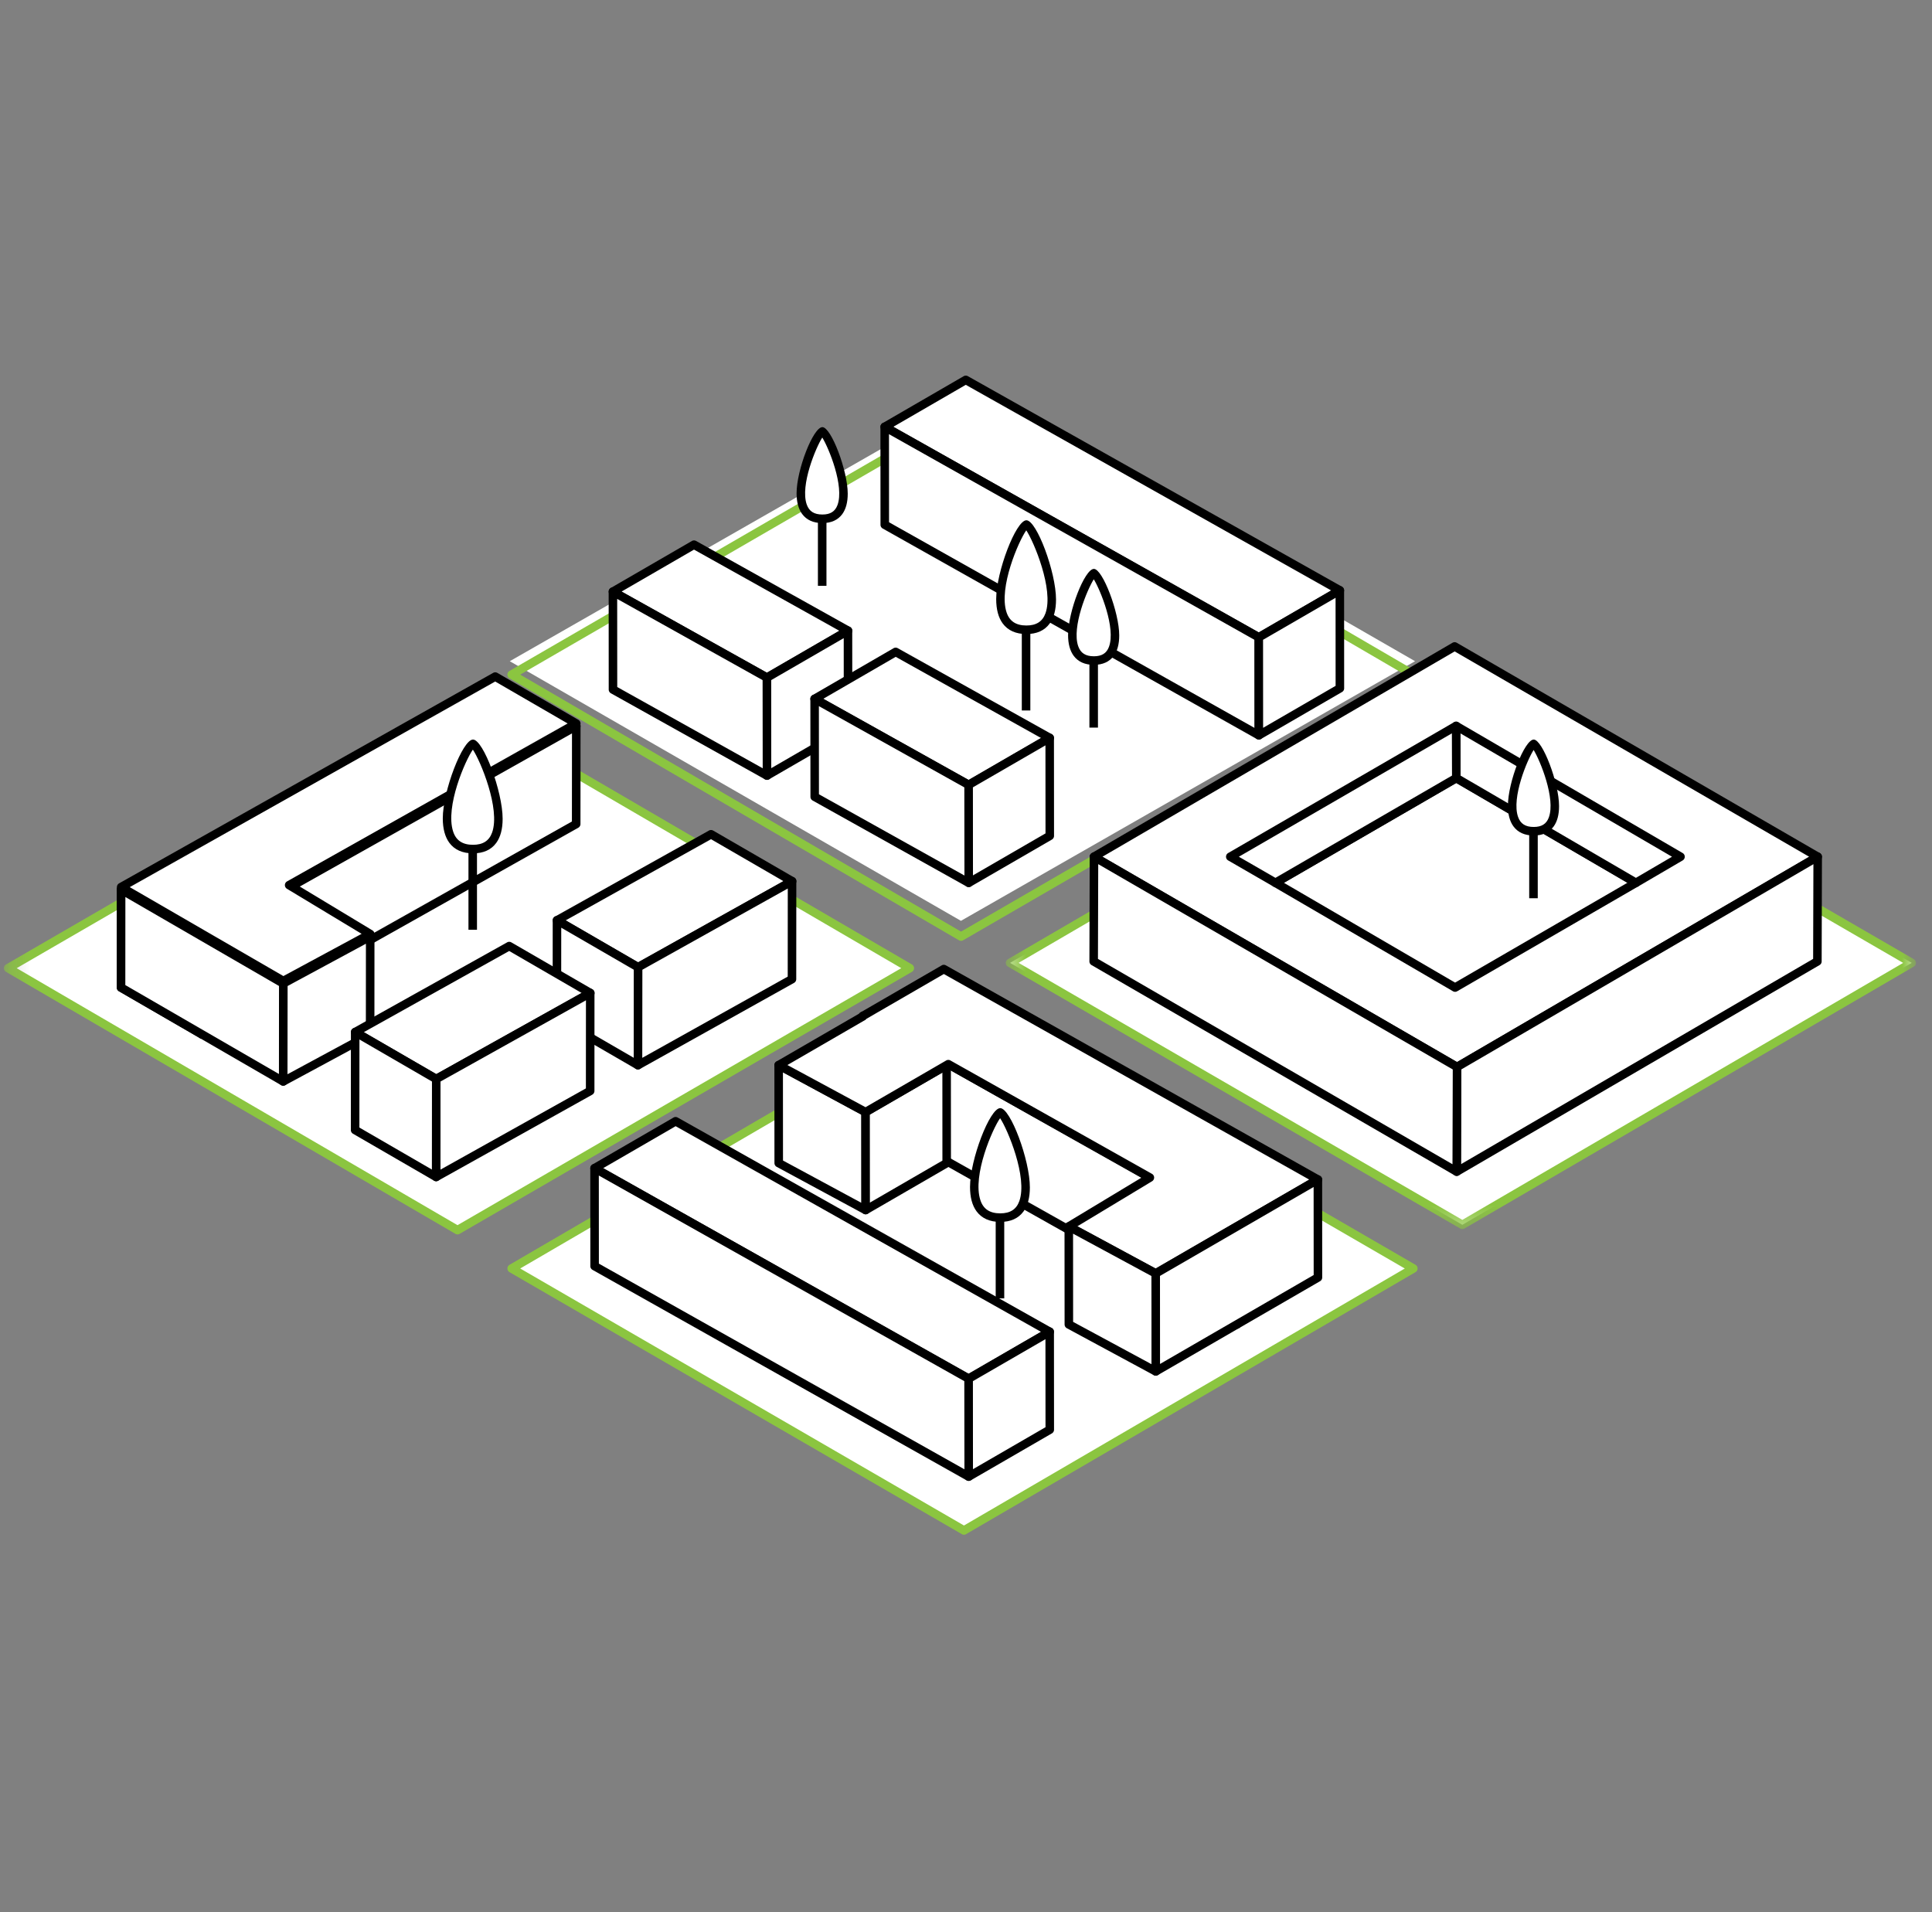 <svg width="97" height="96" viewBox="0 0 97 96" fill="none" xmlns="http://www.w3.org/2000/svg">
  <rect x="0" y="0" width="97" height="96" fill="#808080" stroke="none"/>
  <path fill-rule="evenodd" clip-rule="evenodd" d="M25.595 33.196 48.246 46.23l22.8-13.034-22.652-13.034-22.8 13.034Z" fill="#fff"/>
  <path fill-rule="evenodd" clip-rule="evenodd" d="m26.118 33.869 22.133 12.902 22.28-12.903-22.133-12.902-22.28 12.903Zm22.133 13.365a.214.214 0 0 1-.107-.029l-22.561-13.15a.215.215 0 0 1 0-.373l22.709-13.15a.213.213 0 0 1 .214 0l22.56 13.15a.215.215 0 0 1 0 .373l-22.708 13.15a.213.213 0 0 1-.107.03Z" fill="#8BC540"/>
  <path fill-rule="evenodd" clip-rule="evenodd" d="m44.418 21.43 18.781 10.567 4.07-2.357-18.782-10.567-4.069 2.357Z" fill="#fff"/>
  <path fill-rule="evenodd" clip-rule="evenodd" d="M44.851 21.427 63.198 31.75l3.638-2.106L48.489 19.32l-3.638 2.107ZM63.2 32.212a.215.215 0 0 1-.105-.028l-18.78-10.567a.215.215 0 0 1-.003-.373l4.07-2.357a.214.214 0 0 1 .212-.001l18.78 10.567a.215.215 0 0 1 .003.373l-4.07 2.357a.215.215 0 0 1-.107.029Z" fill="#000"/>
  <path fill-rule="evenodd" clip-rule="evenodd" d="m44.418 21.43.003 4.916 18.781 10.567-.003-4.916L44.418 21.43Z" fill="#fff"/>
  <path fill-rule="evenodd" clip-rule="evenodd" d="m44.636 26.22 18.352 10.326-.003-4.423-18.352-10.326.003 4.423Zm18.567 10.908a.212.212 0 0 1-.105-.028L44.317 26.533a.215.215 0 0 1-.11-.187l-.003-4.916a.213.213 0 0 1 .319-.188L63.304 31.81c.068.038.11.11.11.188l.003 4.916a.215.215 0 0 1-.214.215Z" fill="#000"/>
  <path fill-rule="evenodd" clip-rule="evenodd" d="m63.2 31.997.002 4.916 4.07-2.357-.003-4.916-4.07 2.357Z" fill="#fff"/>
  <path fill-rule="evenodd" clip-rule="evenodd" d="m63.414 32.12.003 4.42 3.64-2.108-.002-4.42-3.641 2.109Zm-.211 5.008a.215.215 0 0 1-.214-.215l-.004-4.916c0-.077.041-.148.108-.186l4.069-2.357a.215.215 0 0 1 .321.186l.003 4.916c0 .077-.04.148-.107.186L63.31 37.1a.214.214 0 0 1-.106.029Z" fill="#000"/>
  <path fill-rule="evenodd" clip-rule="evenodd" d="m95.98 48.341-22.56 13.15-22.707-13.15 22.56-13.15 22.708 13.15Z" fill="#fff"/>
  <mask id="a" style="mask-type:alpha" maskUnits="userSpaceOnUse" x="50" y="34" width="47" height="28">
    <path d="M50.498 34.975h45.696v26.732H50.498V34.975Z" fill="#fff"/>
  </mask>
  <g mask="url(#a)">
    <path fill-rule="evenodd" clip-rule="evenodd" d="m51.14 48.34 22.28 12.903 22.133-12.901-22.28-12.904L51.14 48.34Zm22.28 13.367a.215.215 0 0 1-.107-.029l-22.708-13.15a.215.215 0 0 1 0-.373l22.56-13.15a.213.213 0 0 1 .215-.001l22.707 13.15a.215.215 0 0 1 .001.373l-22.56 13.15a.212.212 0 0 1-.108.03Z" fill="#8BC540"/>
  </g>
  <path fill-rule="evenodd" clip-rule="evenodd" d="m91.263 43.012-18.11 10.556-18.227-10.556 18.109-10.556 18.228 10.556Z" fill="#fff"/>
  <path fill-rule="evenodd" clip-rule="evenodd" d="m55.352 43.012 17.8 10.308 17.682-10.307-17.8-10.309L55.35 43.012Zm17.8 10.771a.215.215 0 0 1-.107-.028L54.817 43.198a.215.215 0 0 1 0-.371L72.925 32.27a.213.213 0 0 1 .215 0l18.227 10.556a.215.215 0 0 1 0 .372L73.26 53.754a.211.211 0 0 1-.107.03Z" fill="#000"/>
  <path fill-rule="evenodd" clip-rule="evenodd" d="m91.262 43.012-.015 5.253-18.11 10.557.016-5.254 18.109-10.556Z" fill="#fff"/>
  <path fill-rule="evenodd" clip-rule="evenodd" d="m73.366 53.692-.014 4.755 17.68-10.306.014-4.755-17.68 10.306Zm-.229 5.344a.215.215 0 0 1-.214-.215l.015-5.253c0-.076.04-.147.106-.185l18.11-10.557a.214.214 0 0 1 .321.187l-.015 5.253c0 .076-.04.147-.106.185l-18.11 10.556a.216.216 0 0 1-.107.03Z" fill="#000"/>
  <path fill-rule="evenodd" clip-rule="evenodd" d="m73.153 53.569-.015 5.252L54.91 48.265l.015-5.253 18.228 10.556Z" fill="#fff"/>
  <path fill-rule="evenodd" clip-rule="evenodd" d="m55.125 48.141 17.8 10.309.014-4.758-17.8-10.308-.014 4.757Zm18.013 10.895a.211.211 0 0 1-.107-.029L54.803 48.451a.215.215 0 0 1-.107-.187l.015-5.252a.214.214 0 0 1 .321-.185L73.26 53.381c.066.039.107.11.107.187l-.015 5.253a.215.215 0 0 1-.214.214Z" fill="#000"/>
  <path fill-rule="evenodd" clip-rule="evenodd" d="m82.135 44.32-9.02-5.258-9.08 5.259 9.02 5.258 9.08-5.258Z" fill="#fff"/>
  <path fill-rule="evenodd" clip-rule="evenodd" d="m64.462 44.321 8.593 5.01 8.652-5.011-8.593-5.01-8.652 5.011Zm8.593 5.473a.213.213 0 0 1-.108-.03l-9.02-5.258a.215.215 0 0 1 0-.372l9.08-5.258a.214.214 0 0 1 .215 0l9.02 5.259a.215.215 0 0 1 0 .372l-9.08 5.258a.215.215 0 0 1-.107.029Z" fill="#000"/>
  <path fill-rule="evenodd" clip-rule="evenodd" d="m82.135 44.32 2.237-1.308-11.265-6.566.008 2.616 9.02 5.259Z" fill="#fff"/>
  <path fill-rule="evenodd" clip-rule="evenodd" d="m73.329 38.938 8.806 5.134 1.812-1.06-10.624-6.193.006 2.12Zm8.807 5.597a.215.215 0 0 1-.108-.029l-9.02-5.258a.216.216 0 0 1-.107-.185l-.007-2.617a.214.214 0 0 1 .322-.186l11.264 6.566a.215.215 0 0 1 0 .372l-2.236 1.308a.214.214 0 0 1-.108.03Z" fill="#000"/>
  <path fill-rule="evenodd" clip-rule="evenodd" d="m73.115 39.062-.008-2.616-11.338 6.566 2.266 1.309 9.08-5.259Z" fill="#fff"/>
  <path fill-rule="evenodd" clip-rule="evenodd" d="m62.199 43.012 1.837 1.06 8.865-5.134-.006-2.121-10.696 6.195Zm1.837 1.523a.214.214 0 0 1-.107-.028l-2.266-1.309a.214.214 0 0 1 0-.372L73 36.26a.213.213 0 0 1 .322.185l.007 2.617c0 .077-.04.148-.107.186l-9.08 5.259a.214.214 0 0 1-.107.028Z" fill="#000"/>
  <path fill-rule="evenodd" clip-rule="evenodd" d="m70.959 63.684-22.56 13.151-22.709-13.15 22.56-13.152 22.71 13.151Z" fill="#fff"/>
  <path fill-rule="evenodd" clip-rule="evenodd" d="m26.118 63.684 22.28 12.903 22.133-12.902-22.28-12.903-22.133 12.902Zm22.28 13.366a.214.214 0 0 1-.106-.028L25.584 63.87a.215.215 0 0 1-.001-.372l22.56-13.151a.213.213 0 0 1 .215 0l22.708 13.15a.215.215 0 0 1 0 .372L48.506 77.02a.212.212 0 0 1-.107.03Z" fill="#8BC540"/>
  <path fill-rule="evenodd" clip-rule="evenodd" d="m43.316 51.01.004 4.916L62.1 66.492l-.003-4.916-18.78-10.566Z" fill="#fff"/>
  <path fill-rule="evenodd" clip-rule="evenodd" d="m43.535 55.8 18.353 10.326-.003-4.424-18.353-10.325.003 4.423Zm18.567 10.907a.212.212 0 0 1-.105-.027l-18.78-10.567a.215.215 0 0 1-.11-.187l-.004-4.916a.215.215 0 0 1 .32-.188l18.78 10.567c.068.038.11.11.11.187l.003 4.917a.215.215 0 0 1-.214.214Z" fill="#000"/>
  <path fill-rule="evenodd" clip-rule="evenodd" d="m39.095 53.476.003 4.916 4.365 2.357-.004-4.916-4.364-2.357Z" fill="#fff"/>
  <path fill-rule="evenodd" clip-rule="evenodd" d="m39.312 58.264 3.936 2.125-.003-4.428-3.936-2.125.003 4.428Zm4.15 2.7a.215.215 0 0 1-.102-.026l-4.364-2.357a.215.215 0 0 1-.113-.189l-.003-4.916a.215.215 0 0 1 .316-.19l4.364 2.358c.07.037.113.11.113.189l.003 4.916a.215.215 0 0 1-.214.215Z" fill="#000"/>
  <path fill-rule="evenodd" clip-rule="evenodd" d="m43.459 55.833.003 4.916 4.07-2.357-.004-4.916-4.069 2.357Z" fill="#fff"/>
  <path fill-rule="evenodd" clip-rule="evenodd" d="m43.672 55.956.004 4.42 3.64-2.108-.002-4.42-3.642 2.108Zm-.21 5.008a.214.214 0 0 1-.215-.215l-.003-4.916c0-.077.04-.148.107-.186l4.07-2.357a.213.213 0 0 1 .32.186l.004 4.916c0 .076-.04.148-.107.186l-4.07 2.357a.214.214 0 0 1-.106.029Z" fill="#000"/>
  <path fill-rule="evenodd" clip-rule="evenodd" d="m66.167 59.22-18.78-10.567-4.07 2.357.019.01-4.241 2.456 4.364 2.357 4.154-2.406 10.12 5.693-4.072 2.456 4.364 2.357 8.142-4.713Z" fill="#fff"/>
  <path fill-rule="evenodd" clip-rule="evenodd" d="m54.093 61.566 3.928 2.121 7.713-4.465L47.387 48.9l-3.886 2.25a.177.177 0 0 1-.06.056l-3.907 2.263 3.921 2.118 4.05-2.346a.213.213 0 0 1 .212-.001l10.12 5.693a.215.215 0 0 1 .005.371l-3.75 2.262Zm3.931 2.582a.211.211 0 0 1-.101-.026l-4.365-2.356a.215.215 0 0 1-.009-.374l3.756-2.265-9.69-5.453-4.05 2.345a.214.214 0 0 1-.208.003l-4.364-2.357a.215.215 0 0 1-.006-.375l4.163-2.411a.177.177 0 0 1 .059-.055l4.07-2.357a.213.213 0 0 1 .211-.002l18.781 10.567a.215.215 0 0 1 .003.374l-8.143 4.713a.214.214 0 0 1-.107.029Z" fill="#000"/>
  <path fill-rule="evenodd" clip-rule="evenodd" d="m53.66 61.576.004 4.916 4.364 2.357-.003-4.916-4.365-2.357Z" fill="#fff"/>
  <path fill-rule="evenodd" clip-rule="evenodd" d="m53.878 66.364 3.936 2.125-.003-4.427-3.936-2.126.003 4.428Zm4.15 2.7a.213.213 0 0 1-.101-.026l-4.365-2.356a.215.215 0 0 1-.112-.19l-.004-4.915a.215.215 0 0 1 .316-.19l4.365 2.357c.069.037.112.11.112.19l.004 4.915a.215.215 0 0 1-.215.215Z" fill="#000"/>
  <path fill-rule="evenodd" clip-rule="evenodd" d="m58.024 63.933.004 4.916 8.142-4.713-.004-4.916-8.142 4.713Z" fill="#fff"/>
  <path fill-rule="evenodd" clip-rule="evenodd" d="m58.239 64.057.003 4.42 7.714-4.465-.003-4.42-7.714 4.465Zm-.211 5.007a.215.215 0 0 1-.214-.215l-.004-4.916c0-.077.041-.148.108-.186l8.142-4.714a.215.215 0 0 1 .321.186l.003 4.917c0 .076-.04.147-.107.186l-8.142 4.713a.214.214 0 0 1-.107.029Z" fill="#000"/>
  <path fill-rule="evenodd" clip-rule="evenodd" d="m29.85 58.65 18.782 10.566L52.7 66.86 33.92 56.293l-4.07 2.357Z" fill="#fff"/>
  <path fill-rule="evenodd" clip-rule="evenodd" d="M30.284 58.647 48.63 68.97l3.638-2.106L33.922 56.54l-3.638 2.107Zm18.348 10.785a.214.214 0 0 1-.105-.028L29.746 58.837a.215.215 0 0 1-.002-.373l4.069-2.357a.214.214 0 0 1 .212-.001l18.781 10.567a.215.215 0 0 1 .002.373l-4.07 2.357a.214.214 0 0 1-.106.028Z" fill="#000"/>
  <path fill-rule="evenodd" clip-rule="evenodd" d="m29.85 58.65.004 4.916 18.78 10.566-.002-4.916L29.85 58.65Z" fill="#fff"/>
  <path fill-rule="evenodd" clip-rule="evenodd" d="m30.068 63.44 18.353 10.326-.003-4.424-18.353-10.325.003 4.423Zm18.567 10.907a.212.212 0 0 1-.104-.027L29.749 63.753a.215.215 0 0 1-.11-.187l-.002-4.916a.215.215 0 0 1 .319-.188l18.78 10.567c.068.038.11.11.11.187l.003 4.916a.215.215 0 0 1-.214.215Z" fill="#000"/>
  <path fill-rule="evenodd" clip-rule="evenodd" d="m48.633 69.217.003 4.916 4.07-2.357-.004-4.916-4.07 2.357Z" fill="#fff"/>
  <path fill-rule="evenodd" clip-rule="evenodd" d="m48.847 69.34.003 4.42 3.642-2.108-.003-4.42-3.642 2.108Zm-.21 5.007a.214.214 0 0 1-.214-.215l-.004-4.916c0-.076.04-.147.107-.186l4.07-2.356a.213.213 0 0 1 .32.185l.004 4.917c0 .076-.04.148-.107.186l-4.07 2.356a.212.212 0 0 1-.107.03Z" fill="#000"/>
  <mask id="b" style="mask-type:alpha" maskUnits="userSpaceOnUse" x="0" y="18" width="97" height="60">
    <path d="M.195 77.05h96V18.858h-96V77.05Z" fill="#fff"/>
  </mask>
  <g mask="url(#b)" fill-rule="evenodd" clip-rule="evenodd">
    <path d="M51.302 35.669h.428v-4.077h-.428v4.077Z" fill="#000"/>
    <path d="M51.531 31.617c-2.731 0-.379-5.283 0-5.283.327 0 2.694 5.283 0 5.283Z" fill="#fff"/>
    <path d="M51.526 26.625c-.376.526-1.4 2.87-.991 4.114.147.447.473.664.998.664.497 0 .81-.201.958-.615.425-1.19-.59-3.608-.965-4.163Zm.007 5.207c-.53 0-.93-.179-1.19-.532-.217-.295-.327-.707-.327-1.223 0-1.368.992-3.957 1.517-3.957.514 0 1.487 2.603 1.487 3.98 0 .509-.107.915-.32 1.206-.255.35-.648.526-1.167.526Zm-1.542 33.351h.429v-4.078h-.429v4.078Z" fill="#000"/>
    <path d="M50.218 61.131c-2.732 0-.38-5.283 0-5.283.327 0 2.694 5.283 0 5.283Z" fill="#fff"/>
    <path d="M50.212 56.138c-.376.527-1.4 2.87-.99 4.114.146.447.472.664.997.664.497 0 .81-.2.958-.614.426-1.19-.59-3.609-.965-4.164Zm.007 5.208c-.529 0-.93-.18-1.19-.533-.217-.295-.327-.706-.327-1.223 0-1.368.992-3.957 1.517-3.957.514 0 1.488 2.604 1.488 3.98 0 .51-.108.916-.32 1.207-.255.349-.648.526-1.168.526Z" fill="#000"/>
    <path d="m.41 48.606 22.56 13.151 22.707-13.15-22.56-13.152L.41 48.606Z" fill="#fff"/>
    <path d="M.837 48.607 22.97 61.509l22.28-12.903-22.133-12.902L.837 48.607ZM22.97 61.972a.214.214 0 0 1-.108-.029L.302 48.792a.215.215 0 0 1 0-.372L23.01 35.27a.213.213 0 0 1 .215 0l22.56 13.15a.216.216 0 0 1 0 .372L23.077 61.944a.213.213 0 0 1-.107.03Z" fill="#8BC540"/>
    <path d="m28.931 36.452-13.244 7.452-.576.324-4.96 2.791-4.07-2.356 18.781-10.567 4.07 2.356Z" fill="#fff"/>
    <path d="m6.515 44.665 3.638 2.107L28.5 36.45l-3.638-2.107L6.515 44.665Zm3.637 2.57a.214.214 0 0 1-.107-.03l-4.07-2.356a.216.216 0 0 1 .003-.374l18.78-10.567a.214.214 0 0 1 .212.002l4.07 2.356a.215.215 0 0 1-.003.374l-18.78 10.567a.214.214 0 0 1-.105.027Z" fill="#000"/>
    <path d="m28.932 36.452-.004 4.916-18.78 10.567.003-4.916 18.78-10.567Z" fill="#fff"/>
    <path d="m10.365 47.145-.003 4.423 18.352-10.325.004-4.424-18.353 10.326Zm-.217 5.005a.213.213 0 0 1-.214-.215l.003-4.916c0-.077.042-.149.11-.187l18.78-10.567a.215.215 0 0 1 .32.187l-.004 4.917c0 .078-.042.15-.11.187l-18.78 10.567a.211.211 0 0 1-.105.027Z" fill="#000"/>
    <path d="m10.151 47.02-.003 4.915-4.07-2.356.004-4.916 4.069 2.356Z" fill="#fff"/>
    <path d="m6.292 49.455 3.64 2.108.004-4.42-3.641-2.108-.003 4.42Zm3.855 2.695a.214.214 0 0 1-.107-.029l-4.07-2.356a.214.214 0 0 1-.107-.186l.003-4.917a.215.215 0 0 1 .322-.186l4.07 2.357c.066.038.107.11.106.186l-.003 4.916a.215.215 0 0 1-.214.215Zm66.63-7.054h.429V41.71h-.429v3.386Z" fill="#000"/>
    <path d="M77.005 41.731c-2.269 0-.315-4.387 0-4.387.271 0 2.237 4.387 0 4.387Z" fill="#fff"/>
    <path d="M76.998 37.652c-.325.508-1.117 2.4-.781 3.359.12.345.37.506.787.506.395 0 .635-.15.755-.47.356-.944-.433-2.867-.76-3.395Zm.006 4.294c-.452 0-.794-.154-1.017-.457-.185-.251-.279-.6-.279-1.037 0-1.18.836-3.323 1.296-3.323.44 0 1.272 2.186 1.272 3.342 0 .431-.092.776-.273 1.024-.22.3-.555.451-.999.451Zm-22.308-5.418h.429v-3.386h-.429v3.386Z" fill="#000"/>
    <path d="M54.92 33.163c-2.268 0-.314-4.387 0-4.387.272 0 2.238 4.387 0 4.387Z" fill="#fff"/>
    <path d="M54.915 29.083c-.325.509-1.117 2.4-.781 3.36.12.344.37.505.787.505.395 0 .635-.15.755-.47.356-.943-.433-2.866-.76-3.395Zm.006 4.295c-.452 0-.794-.154-1.017-.457-.185-.252-.279-.6-.279-1.037 0-1.18.836-3.323 1.296-3.323.44 0 1.272 2.186 1.272 3.341 0 .431-.092.776-.273 1.024-.22.3-.555.452-.999.452Zm-13.856-3.967h.429v-3.386h-.429v3.386Z" fill="#000"/>
    <path d="M41.29 26.046c-2.269 0-.315-4.387 0-4.387.272 0 2.237 4.387 0 4.387Z" fill="#fff"/>
    <path d="M41.284 21.966c-.325.508-1.116 2.4-.781 3.36.12.344.37.505.787.505.395 0 .635-.15.756-.47.355-.943-.433-2.866-.762-3.395Zm.006 4.295c-.451 0-.794-.154-1.017-.457-.185-.252-.279-.6-.279-1.037 0-1.18.836-3.323 1.296-3.323.44 0 1.272 2.186 1.272 3.341 0 .431-.092.776-.273 1.024-.22.3-.555.452-.999.452Z" fill="#000"/>
    <path d="m18.588 47.02-.003 4.915-4.364 2.357.003-4.916 4.364-2.357Z" fill="#fff"/>
    <path d="m14.437 49.504-.003 4.428 3.935-2.125.003-4.428-3.935 2.125Zm-.218 5.003a.215.215 0 0 1-.214-.215l.003-4.916c0-.08.044-.152.113-.19l4.364-2.356a.214.214 0 0 1 .316.19l-.003 4.915a.215.215 0 0 1-.113.19l-4.364 2.356a.212.212 0 0 1-.102.026Z" fill="#000"/>
    <path d="m14.224 49.376-.004 4.916-8.142-4.713.004-4.916 8.142 4.713Z" fill="#fff"/>
    <path d="m6.292 49.455 7.713 4.465.003-4.42-7.713-4.466-.003 4.42Zm7.928 5.052a.213.213 0 0 1-.108-.029L5.97 49.765a.215.215 0 0 1-.107-.186l.003-4.917c0-.076.041-.147.108-.186a.213.213 0 0 1 .214 0l8.142 4.714c.066.038.107.11.107.186l-.003 4.916a.215.215 0 0 1-.214.215Z" fill="#000"/>
    <path d="m6.081 44.536 18.781-10.567 4.07 2.357-.02.01-4.277 2.407-10.12 5.694 4.073 2.456-4.365 2.356-8.142-4.713Z" fill="#fff"/>
    <path d="m6.515 44.538 7.713 4.465 3.928-2.12-3.75-2.263a.215.215 0 0 1 .006-.37L28.5 36.322l-3.638-2.107L6.515 44.538Zm7.71 4.926a.215.215 0 0 1-.108-.029l-8.142-4.713a.216.216 0 0 1 .003-.373l18.78-10.567a.214.214 0 0 1 .212 0l4.07 2.358a.215.215 0 0 1-.002.373l-.019.01-14.075 7.92 3.755 2.266a.215.215 0 0 1-.009.373l-4.364 2.357a.212.212 0 0 1-.102.025Z" fill="#000"/>
    <path d="m39.768 44.242-7.734 4.318-4.07-2.357 7.734-4.318 4.07 2.357Z" fill="#fff"/>
    <path d="m28.4 46.206 3.637 2.107 7.298-4.075-3.637-2.106-7.298 4.075Zm3.636 2.569a.214.214 0 0 1-.108-.03L27.86 46.39a.215.215 0 0 1 .003-.373l7.733-4.32a.214.214 0 0 1 .212.003l4.07 2.356a.215.215 0 0 1-.004.374l-7.733 4.319a.215.215 0 0 1-.104.027Z" fill="#000"/>
    <path d="m39.768 44.242-.003 4.916-7.734 4.318.004-4.916 7.733-4.319Z" fill="#fff"/>
    <path d="m32.247 48.686-.003 4.424 7.305-4.079.003-4.424-7.305 4.08Zm-.217 5.005a.213.213 0 0 1-.215-.215l.004-4.916c0-.078.042-.15.11-.188l7.733-4.318a.213.213 0 0 1 .319.188l-.004 4.916c0 .078-.042.15-.11.187l-7.733 4.319a.212.212 0 0 1-.104.027Z" fill="#000"/>
    <path d="m32.033 48.56-.004 4.916-4.069-2.357.003-4.916 4.07 2.357Z" fill="#fff"/>
    <path d="m28.175 50.995 3.642 2.11.003-4.421-3.642-2.109-.003 4.42Zm3.856 2.696a.213.213 0 0 1-.107-.029l-4.07-2.357a.214.214 0 0 1-.107-.186l.003-4.916a.214.214 0 0 1 .322-.186l4.069 2.357c.066.038.107.11.107.186l-.003 4.916a.215.215 0 0 1-.214.215Z" fill="#000"/>
    <path d="m30.773 29.703 7.733 4.318 4.07-2.357-7.734-4.318-4.07 2.357Z" fill="#fff"/>
    <path d="m31.207 29.7 7.297 4.074 3.637-2.106-7.297-4.075-3.637 2.106Zm7.3 4.536a.214.214 0 0 1-.105-.027L30.67 29.89a.215.215 0 0 1-.003-.373l4.07-2.357a.214.214 0 0 1 .21-.002l7.734 4.319a.215.215 0 0 1 .003.373l-4.07 2.357a.215.215 0 0 1-.107.029Z" fill="#000"/>
    <path d="m30.773 29.703.003 4.916 7.733 4.318-.003-4.916-7.733-4.318Z" fill="#fff"/>
    <path d="m30.99 34.492 7.305 4.08-.003-4.425-7.305-4.079.003 4.424Zm7.52 4.66a.213.213 0 0 1-.104-.027l-7.734-4.319a.215.215 0 0 1-.11-.187l-.003-4.916a.215.215 0 0 1 .318-.188l7.734 4.318c.067.038.11.11.11.188l.003 4.916a.215.215 0 0 1-.214.215Z" fill="#000"/>
    <path d="m38.505 34.021.003 4.916 4.07-2.357-.004-4.916-4.07 2.357Z" fill="#fff"/>
    <path d="m38.72 34.145.002 4.42 3.641-2.108-.002-4.42-3.642 2.108Zm-.212 5.007a.215.215 0 0 1-.214-.215l-.003-4.916c0-.077.04-.148.107-.186l4.07-2.357a.214.214 0 0 1 .32.186l.004 4.916c0 .077-.04.148-.107.187l-4.07 2.356a.212.212 0 0 1-.107.03Z" fill="#000"/>
    <path d="m29.636 49.854-7.734 4.319-4.069-2.357 7.734-4.319 4.069 2.357Z" fill="#fff"/>
    <path d="m18.267 51.82 3.637 2.106 7.298-4.075-3.637-2.107-7.298 4.075Zm3.636 2.568a.214.214 0 0 1-.107-.03l-4.07-2.356a.216.216 0 0 1 .003-.374l7.734-4.318a.214.214 0 0 1 .211.002l4.07 2.356a.214.214 0 0 1-.004.374l-7.733 4.318a.212.212 0 0 1-.104.028Z" fill="#000"/>
    <path d="m29.635 49.854-.003 4.916-7.734 4.319.004-4.916 7.733-4.319Z" fill="#fff"/>
    <path d="m22.114 54.299-.003 4.424 7.305-4.08.003-4.423-7.305 4.079Zm-.217 5.004a.215.215 0 0 1-.214-.215l.003-4.916c0-.078.042-.15.11-.187l7.733-4.319a.214.214 0 0 1 .318.188l-.002 4.916c0 .078-.043.15-.11.188L22 59.276a.215.215 0 0 1-.104.027Z" fill="#000"/>
    <path d="m21.902 54.172-.004 4.916-4.069-2.356.003-4.916 4.07 2.356Z" fill="#fff"/>
    <path d="m18.044 56.608 3.64 2.109.004-4.42-3.641-2.11-.003 4.421Zm3.855 2.696a.214.214 0 0 1-.107-.029l-4.07-2.357a.214.214 0 0 1-.107-.186l.003-4.916a.215.215 0 0 1 .322-.186l4.07 2.357a.216.216 0 0 1 .106.186l-.003 4.916a.215.215 0 0 1-.214.215Zm1.621-12.625h.428v-4.077h-.428v4.077Z" fill="#000"/>
    <path d="M23.75 42.627c-2.732 0-.379-5.283 0-5.283.327 0 2.694 5.283 0 5.283Z" fill="#fff"/>
    <path d="M23.741 37.634c-.375.527-1.399 2.87-.99 4.114.146.447.473.665.997.665.497 0 .81-.201.959-.615.425-1.19-.59-3.608-.966-4.164Zm.007 5.208c-.529 0-.93-.179-1.19-.532-.216-.296-.327-.707-.327-1.223 0-1.369.993-3.958 1.517-3.958.515 0 1.488 2.604 1.488 3.98 0 .51-.108.916-.32 1.207-.255.35-.648.526-1.168.526Z" fill="#000"/>
    <path d="m40.898 35.086 7.734 4.319 4.07-2.358-7.734-4.318-4.07 2.357Z" fill="#fff"/>
    <path d="m41.334 35.083 7.297 4.075 3.637-2.107-7.297-4.075-3.637 2.107Zm7.3 4.536a.214.214 0 0 1-.105-.027l-7.734-4.318a.215.215 0 0 1-.002-.374l4.07-2.357a.214.214 0 0 1 .21-.001l7.734 4.318a.215.215 0 0 1 .003.374l-4.07 2.356a.215.215 0 0 1-.107.03Z" fill="#000"/>
    <path d="m40.898 35.086.004 4.916 7.733 4.319-.003-4.917-7.734-4.318Z" fill="#fff"/>
    <path d="m41.117 39.876 7.305 4.079-.003-4.424-7.305-4.08.003 4.425Zm7.52 4.66a.214.214 0 0 1-.105-.028L40.8 40.19a.215.215 0 0 1-.11-.188l-.004-4.916a.215.215 0 0 1 .319-.188l7.733 4.319c.068.038.11.11.11.187l.004 4.916a.215.215 0 0 1-.215.215Z" fill="#000"/>
    <path d="m48.633 39.404.003 4.916 4.07-2.356-.004-4.916-4.07 2.356Z" fill="#fff"/>
    <path d="m48.847 39.528.003 4.42 3.642-2.108-.003-4.42-3.642 2.108Zm-.21 5.007a.215.215 0 0 1-.214-.215l-.004-4.916c0-.076.04-.147.107-.186l4.07-2.357a.214.214 0 0 1 .32.187l.004 4.916c0 .076-.04.147-.107.186l-4.07 2.357a.212.212 0 0 1-.107.028Z" fill="#000"/>
  </g>
</svg>
